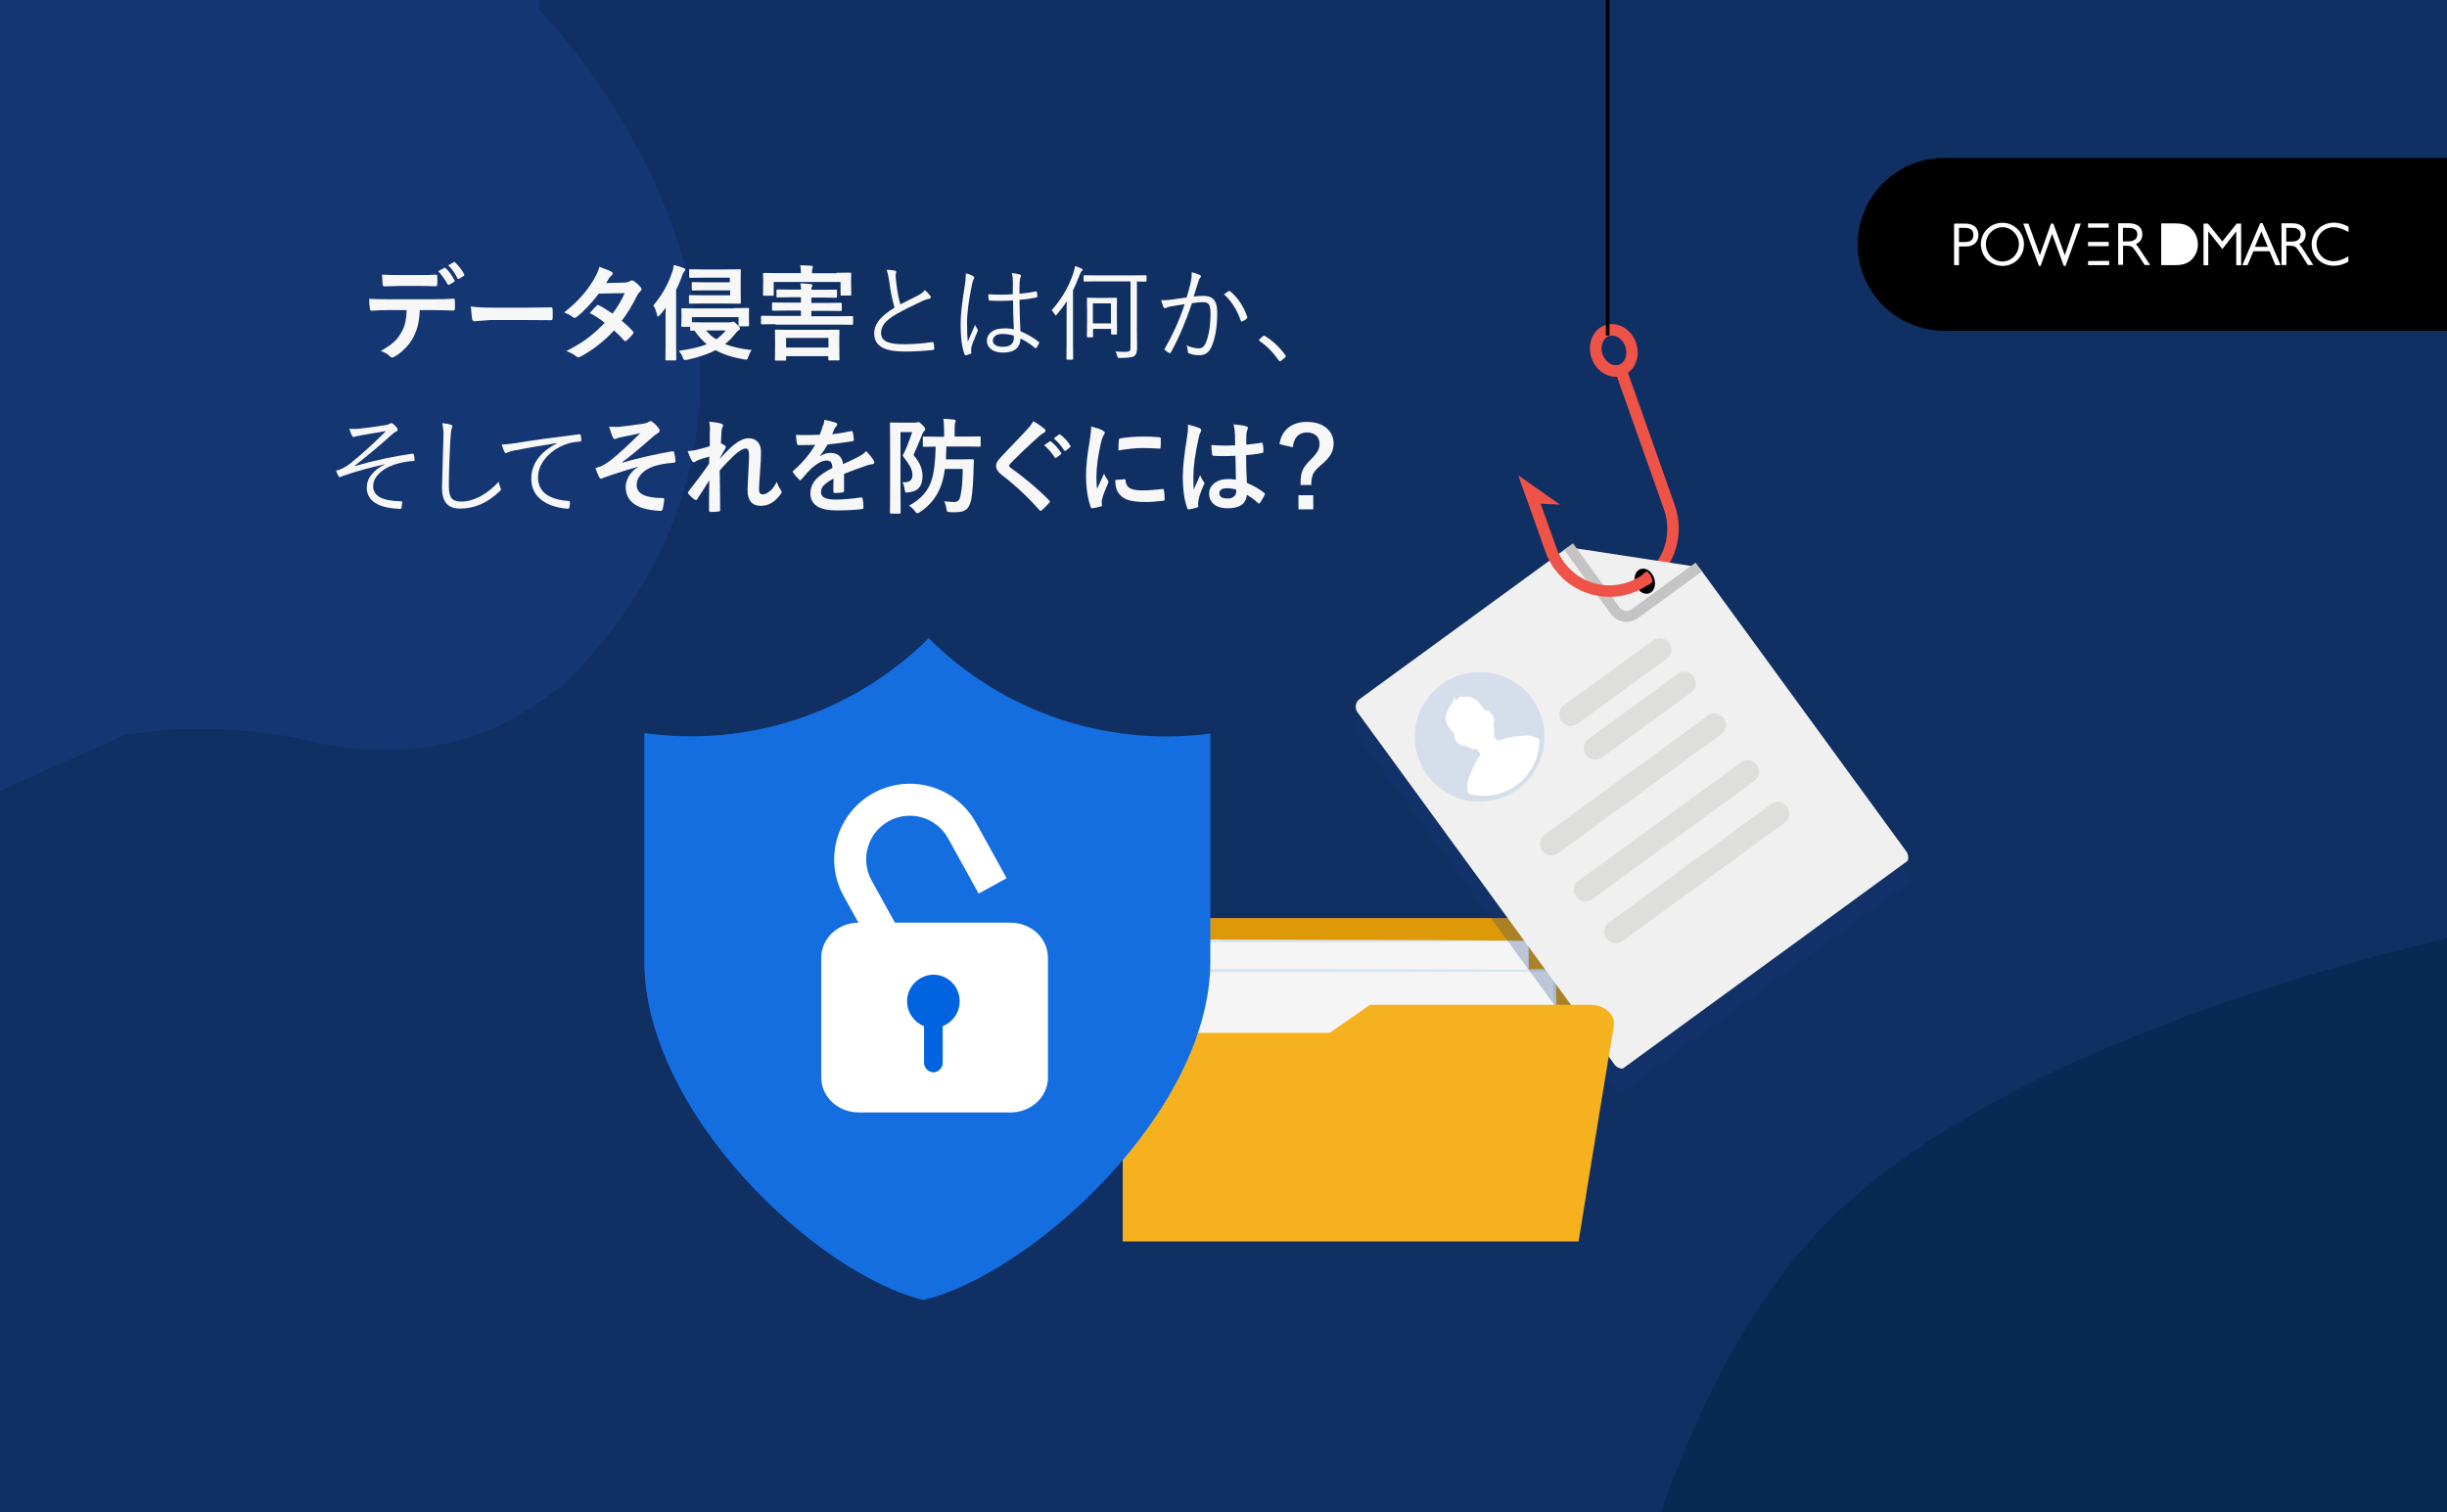 <?xml version="1.0" encoding="UTF-8" standalone="no"?>
<!-- Generator: Adobe Illustrator 26.5.3, SVG Export Plug-In . SVG Version: 6.00 Build 0)  -->

<svg
   version="1.1"
   id="レイヤー_1"
   x="0px"
   y="0px"
   viewBox="0 0 1600 989"
   style="enable-background:new 0 0 1600 989;"
   xml:space="preserve"
   xmlns:xlink="http://www.w3.org/1999/xlink"
   xmlns="http://www.w3.org/2000/svg"
   xmlns:svg="http://www.w3.org/2000/svg"><defs
   id="defs505" />
<style
   type="text/css"
   id="style258">
	.st0{fill:#102F63;}
	.st1{opacity:0.59;}
	.st2{fill:#002548;}
	.st3{opacity:0.82;fill:#153877;}
	.st4{fill:#FFFFFF;}
	.st5{fill:#FF735D;}
	.st6{fill:#DE9909;}
	.st7{fill:#F5F5F5;}
	.st8{fill:#D7E5F0;}
	.st9{fill:#EF5347;}
	.st10{opacity:0.45;fill:#EF5347;}
	.st11{opacity:0.25;}
	.st12{fill:#153877;}
	.st13{fill:#F0F0F0;}
	.st14{fill:none;stroke:#C4C4C4;stroke-width:7.125;stroke-miterlimit:10;}
	.st15{fill:#DEDEDD;}
	.st16{fill:#D5DEEA;}
	.st17{stroke:#000000;stroke-width:2.448;stroke-miterlimit:10;}
	.st18{fill:#F6B11F;}
	.st19{fill:#0063E0;}
	.st20{fill:#146EE0;}
	.st21{fill:#F7F7F7;}
</style>
<g
   id="g262">
	<rect
   class="st0"
   width="1600"
   height="989"
   id="rect260" />
</g>
<g
   class="st1"
   id="g266">
	<path
   class="st2"
   d="M1600,613.6V989h-513.9c19.9-57,49-120.2,90.7-170.1C1270.7,706.6,1477.9,642.8,1600,613.6z"
   id="path264" />
</g>
<path
   class="st3"
   d="M402.9,408.4c-6.7,9.1-13.5,17.4-20.6,24.8c0,0-8.9,12.6-29.3,25.6c-51.1,36.3-108,37.5-160.7,23.4  c-45.5-7.8-82.2-6.5-111-1.3L0,517.1V0h352.5v6.4C352.5,6.4,551.1,205.6,402.9,408.4z"
   id="path268" />
<g
   id="g300">
	<path
   d="M1600,216.3h-328.8c-31.2,0-56.5-25.3-56.5-56.5v0c0-31.2,25.3-56.5,56.5-56.5H1600V216.3z"
   id="path270" />
	<g
   id="g298">
		<g
   id="g296">
			<path
   class="st4"
   d="M1453.1,157.9l-9.4-11.7h-2.9v27.3h3.1v-22.2l9.2,11.6l9.1-11.6v22.2h3.2v-27.3h-2.9L1453.1,157.9z"
   id="path272" />
			<path
   class="st4"
   d="M1479.4,145.9h-1.5l-11.7,27.5h3.4l3.8-9.1h10.6l3.8,9.1h3.4L1479.4,145.9z M1474.4,161.4l4.2-10l4.2,10     H1474.4z"
   id="path274" />
			<path
   class="st4"
   d="M1504.9,161.5c-0.5-0.7-1-1.3-1.6-1.8c2.8-1.2,4.3-3.4,4.3-6.6c0-4.5-3.3-7.1-9-7.1h-6.8v27.3h3.2v-12.6h1.6     c2.3,0,3.8,0.2,4.7,1.1c0.5,0.5,1.4,1.7,3.5,4.8l4.2,6.7h3.6L1504.9,161.5z M1501.8,157.4c-1.3,0.6-3.2,0.6-5.8,0.6h-1.1V149h3.8     c3.6,0,5.6,1.5,5.6,4.3C1504.3,155.3,1503.4,156.6,1501.8,157.4z"
   id="path276" />
			<path
   class="st4"
   d="M1519.6,150.5c1.8-1.2,3.9-1.9,6.3-1.9c2.6,0,5.5,0.9,8.9,2.7l0.8,0.4v-3.4l-0.3-0.2     c-3.3-1.7-6.3-2.5-9.2-2.5c-4,0-7.6,1.4-10.4,4.2c-2.6,2.6-4.2,6.2-4.2,9.9c0,4.8,2.3,9.2,6.2,11.7c2.4,1.6,5.2,2.4,8.3,2.4     c3,0,6.1-0.8,9.2-2.5l0.3-0.2v-3.4l-0.8,0.4c-3.4,1.9-6.3,2.7-8.9,2.7c-3.1,0-5.9-1.2-7.9-3.3c-2-2.1-3.2-5-3.2-7.9     C1514.7,156,1516.5,152.6,1519.6,150.5z"
   id="path278" />
			<path
   class="st4"
   d="M1431.7,148.6c-2.3-1.8-5-2.5-9.1-2.5h-9.5v27.3h9.5c3.9,0,6.8-0.8,9.1-2.5c3.4-2.5,5.4-6.7,5.4-11.1     S1435.1,151.1,1431.7,148.6z"
   id="path280" />
			<path
   class="st4"
   d="M1378.8,158.2h-13.5v2.8h13.5V158.2z"
   id="path282" />
			<path
   class="st4"
   d="M1284.5,146.2h-6.8v27.2h3.2v-12.2h4.6c4.9,0,8.1-2.9,8.1-7.5C1293.6,150.3,1292,146.2,1284.5,146.2z      M1284.3,158.3h-3.4V149h3.8c3.7,0,5.6,1.5,5.6,4.6C1290.3,156.9,1288.5,158.3,1284.3,158.3z"
   id="path284" />
			<path
   class="st4"
   d="M1319.3,149.9c-2.7-2.7-6.2-4.2-10-4.2c-3.7,0-7.3,1.4-10,4.1c-2.6,2.6-4.1,6.2-4.1,9.9     c0,3.8,1.5,7.4,4.1,10.1c2.6,2.6,6.2,4.1,10,4.1c4.8,0,9-2.2,11.7-6.2c1.6-2.3,2.4-5,2.4-7.9     C1323.4,156,1321.9,152.6,1319.3,149.9z M1316.9,167.7c-2,2.1-4.7,3.3-7.6,3.3c-2.8,0-5.6-1.2-7.6-3.3c-2-2.1-3.2-5-3.2-7.9     c0-3,1.1-5.8,3.2-7.9c2.1-2.1,4.8-3.3,7.6-3.3c2.9,0,5.6,1.2,7.6,3.3c2,2.1,3.2,4.8,3.2,7.9     C1320,162.8,1318.9,165.6,1316.9,167.7z"
   id="path286" />
			<path
   class="st4"
   d="M1350.1,166.9l-7.5-20.7h-1.5l-7.3,20.7l-7.5-20.7h-3.4l10.3,27.7h1.1l7.5-21l7.6,21h1.2l10-27.7h-3.4     L1350.1,166.9z"
   id="path288" />
			<path
   class="st4"
   d="M1398.1,161.5c-0.5-0.7-1-1.3-1.6-1.8c2.8-1.2,4.3-3.4,4.3-6.6c0-4.5-3.3-7.1-9-7.1h-6.8v27.2h3.2v-12.5h1.6     c2.3,0,3.8,0.2,4.7,1.1c0.5,0.5,1.4,1.7,3.5,4.8l4.3,6.7h3.6L1398.1,161.5z M1394.9,157.3c-1.3,0.6-3.2,0.6-5.8,0.6h-1V149h3.8     c3.6,0,5.6,1.5,5.6,4.2C1397.5,155.2,1396.6,156.6,1394.9,157.3z"
   id="path290" />
			<path
   class="st4"
   d="M1378.8,146.1h-13.5v2.8h13.5V146.1z"
   id="path292" />
			<path
   class="st4"
   d="M1365.3,173.4h13.8v-2.8l-13.8,0.1V173.4z"
   id="path294" />
		</g>
	</g>
</g>
<g
   id="g448">
	<g
   id="g304">
		<path
   class="st5"
   d="M734.2,617.3v194.4h298V617.3c0-9.3-9.5-16.8-21.1-16.8H755.3C743.6,600.5,734.2,608,734.2,617.3z"
   id="path302" />
	</g>
	<g
   id="g308">
		<path
   class="st6"
   d="M734.2,617.3v194.4h298V617.3c0-9.3-9.5-16.8-21.1-16.8H755.3C743.6,600.5,734.2,608,734.2,617.3z"
   id="path306" />
	</g>
	<g
   id="g320">
		<g
   id="g312">
			<polygon
   class="st7"
   points="1018.2,706.1 1016.2,634.7 755.4,634.7 755.4,675.5    "
   id="polygon310" />
		</g>
		<g
   id="g318">
			<g
   id="g316">
				<path
   class="st8"
   d="M755.4,675.5c0.1,0,0.2-1,0.2-2.8c0.1-2,0.1-4.7,0.2-8c0.1-7.2,0.2-17.3,0.4-29.9l-0.8,0.6      c36.5,0.1,90.1,0.2,149.7,0.3c41.1-0.1,79.2-0.1,111.1-0.2l-1-0.8c0.8,21.4,1.4,39.2,1.9,51.8c0.3,6.1,0.5,10.9,0.7,14.4      c0.1,1.5,0.2,2.8,0.3,3.8c0.1,0.9,0.1,1.3,0.2,1.3c0.1,0,0.1-0.4,0.1-1.3c0-1,0-2.2,0-3.8c0-3.5-0.1-8.4-0.1-14.5      c-0.2-12.6-0.6-30.4-1-51.8l0-0.8l-1,0c-31.8,0-70-0.1-111.1-0.2c-59.7,0.1-113.2,0.2-149.7,0.3l-0.8,0l0,0.6      c0.2,12.6,0.3,22.8,0.4,29.9c0.1,3.4,0.2,6,0.2,8C755.3,674.5,755.4,675.5,755.4,675.5z"
   id="path314" />
			</g>
		</g>
	</g>
	<g
   id="g332">
		<g
   id="g324">
			<rect
   x="771.4"
   y="615.4"
   class="st7"
   width="227.9"
   height="19.3"
   id="rect322" />
		</g>
		<g
   id="g330">
			<g
   id="g328">
				<path
   class="st8"
   d="M999.3,615.4c0,0-0.3,0-1.1-0.1c-0.9,0-2,0-3.3-0.1c-3.1,0-7.4-0.1-12.9-0.1c-11.5-0.1-27.9-0.2-48.2-0.3      c-41.2-0.1-98.3-0.2-162.4-0.4l-1.2,0v1c0,6.1,0,12.7,0,19.3c2.4,2,0.7,0.5,1.3,1h0.1h0.1h0.3h0.6l1.2,0h2.4l4.7,0      c3.1,0,6.2,0,9.3,0c6.2,0,12.3,0,18.4,0c12.1,0,24,0,35.5,0c23,0,44.6-0.1,64.3-0.1c39.2-0.2,70.8-0.3,90.9-0.4l0.5,0l0-0.4      c-0.1-6.2-0.2-11-0.3-14.5c-0.1-1.5-0.1-2.7-0.1-3.6C999.3,615.8,999.3,615.4,999.3,615.4c0,0-0.1,0.5-0.1,1.3      c0,1-0.1,2.2-0.1,3.7c-0.1,3.4-0.2,8.1-0.3,14.2l0.5-0.4c-20.1-0.1-51.7-0.2-90.9-0.4c-19.7,0-41.3-0.1-64.3-0.1      c-11.5,0-23.4,0-35.5,0c-6.1,0-12.2,0-18.4,0c-3.1,0-6.2,0-9.3,0l-4.7,0h-2.4h-1.2H772h-0.3h-0.1h-0.1c0.5,0.4-1.3-1,1.2,1      c0-6.6,0-13.1,0-19.3l-1.2,1c63.8-0.2,120.5-0.3,161.5-0.4c20.4-0.1,36.9-0.2,48.5-0.3c5.6-0.1,10-0.1,13.2-0.1      c1.4,0,2.5,0,3.5-0.1C998.8,615.5,999.2,615.5,999.3,615.4z"
   id="path326" />
			</g>
		</g>
	</g>
	<g
   id="g344">
		<g
   id="g342">
			<g
   id="g340">
				<path
   class="st9"
   d="M1049.4,212.7c-8,2.8-11.9,12.5-8.7,21.6c2.7,7.7,9.7,12.5,16.6,12.1l30.7,86.7      c5.4,15.2,0.5,31.6-11.1,41.5c1.3,0.9,2.5,2.4,3.2,4.3c0.3,0.8,0.4,1.6,0.5,2.4c14.7-11.8,21.1-32,14.5-50.8l-30.7-86.7      c5.6-4,8-12.1,5.3-19.8C1066.5,215,1057.4,209.9,1049.4,212.7z M1058.6,238.5c-4.1,1.4-8.9-1.6-10.7-6.7c-1.8-5.2,0-10.5,4.1-12      c4.1-1.4,8.9,1.6,10.7,6.7C1064.5,231.7,1062.7,237.1,1058.6,238.5z"
   id="path334" />
				<path
   class="st10"
   d="M1070.9,229.9c0,0,0,0.1,0,0.1c-1.6,7.6-7.1,11.9-7.1,11.9l-1.7,1.4l25.9,73.1l1.9-0.7l-25.5-71.9      c0.3-0.2,0.7-0.5,1-0.8l0,0C1069,240,1071,235.2,1070.9,229.9z"
   id="path336" />
				<path
   class="st10"
   d="M1055.4,218.5c-0.2-0.7-0.3-1.4-0.4-2.2c0-0.6,0-1.3,0.1-1.9c0.1-0.8,0.4-1.6,0.6-2.4      c-1.4-0.2-2.9-0.1-4.3,0.1c0,0.2-0.1,0.3-0.1,0.5c-0.1,0.6,0,1.3,0.1,2c0.1,0.8,0.2,1.7,0.4,2.5c0.2,0.9,0.5,1.7,0.9,2.5      c1-0.2,2.1-0.2,3.2,0.1C1055.7,219.3,1055.5,218.9,1055.4,218.5z"
   id="path338" />
			</g>
		</g>
	</g>
	<g
   id="g350">
		<line
   x1="1051.3"
   y1="-89.6"
   x2="1051.3"
   y2="219.5"
   id="line346" />
		<rect
   x="1050"
   y="-89.6"
   width="2.4"
   height="309"
   id="rect348" />
	</g>
	<g
   class="st11"
   id="g362">
		<g
   id="g360">
			<g
   id="g358">
				<g
   id="g356">
					<path
   class="st12"
   d="M887.7,480.9l168,230.3c1.2,1.7,3.3,2.7,5.4,2.6l186.3-135.9c0.7-2,0.4-4.2-0.8-5.9l-134.2-184       c-1-1.3-2.5-2.3-4.1-2.5l-80.4-12.3c-1.6-0.3-3.3,0.2-4.7,1.1L889,472.1C886.2,474.1,885.6,478.1,887.7,480.9L887.7,480.9z"
   id="path352" />
					<path
   class="st12"
   d="M1110.8,385.8l-42,30.6c-4,2.9-9.7,2.1-12.6-2l-30.6-42"
   id="path354" />
				</g>
			</g>
		</g>
	</g>
	<g
   id="g408">
		<g
   id="g374">
			<g
   id="g372">
				<g
   id="g370">
					<g
   id="g368">
						<path
   class="st13"
   d="M887.7,465.9l168,230.3c1.2,1.7,3.3,2.7,5.4,2.6l186.3-135.9c0.7-2,0.4-4.2-0.8-5.9l-134.2-184        c-1-1.3-2.5-2.3-4.1-2.5l-80.4-12.3c-1.6-0.3-3.3,0.2-4.7,1.1l-134.1,97.8C886.2,459.1,885.6,463.1,887.7,465.9L887.7,465.9z"
   id="path364" />
						<path
   class="st14"
   d="M1110.8,370.8l-42,30.6c-4,2.9-9.7,2.1-12.6-2l-30.6-42"
   id="path366" />
					</g>
				</g>
			</g>
		</g>
		<g
   id="g384">
			<g
   id="g378">
				<path
   class="st15"
   d="M1158,525.9L1052,603.3c-3.4,2.4-4.1,7.1-1.6,10.5l0,0c2.4,3.4,7.1,4.1,10.5,1.6l106.1-77.4      c3.4-2.4,4.1-7.1,1.6-10.5v0C1166.1,524.2,1161.4,523.4,1158,525.9z"
   id="path376" />
			</g>
			<g
   id="g382">
				<path
   class="st15"
   d="M1138.2,498.7L1032.1,576c-3.4,2.4-4.1,7.1-1.6,10.5v0c2.4,3.4,7.1,4.1,10.5,1.6l106.1-77.4      c3.4-2.4,4.1-7.1,1.6-10.5l0,0C1146.2,496.9,1141.5,496.2,1138.2,498.7z"
   id="path380" />
			</g>
		</g>
		<g
   id="g398">
			<g
   id="g388">
				<path
   class="st15"
   d="M1116.7,468L1010,545.8c-3.4,2.4-4.1,7.1-1.6,10.5l0,0c2.4,3.4,7.1,4.1,10.5,1.6l106.6-77.8      c3.4-2.4,4.1-7.1,1.6-10.5l0,0C1124.7,466.3,1120,465.5,1116.7,468z"
   id="path386" />
			</g>
			<g
   id="g392">
				<path
   class="st15"
   d="M1096.8,440.8l-58.1,42.4c-3.4,2.4-4.1,7.1-1.6,10.5h0c2.4,3.4,7.1,4.1,10.5,1.6l58.1-42.4      c3.4-2.4,4.1-7.1,1.6-10.5l0,0C1104.9,439,1100.2,438.3,1096.8,440.8z"
   id="path390" />
			</g>
			<g
   id="g396">
				<path
   class="st15"
   d="M1080.8,418.8l-58.1,42.4c-3.4,2.4-4.1,7.1-1.6,10.5v0c2.4,3.4,7.1,4.1,10.5,1.6l58.1-42.4      c3.4-2.4,4.1-7.1,1.6-10.5v0C1088.8,417.1,1084.1,416.3,1080.8,418.8z"
   id="path394" />
			</g>
		</g>
		<g
   id="g406">
			<g
   id="g402">
				
					<ellipse
   transform="matrix(0.913 -0.407 0.407 0.913 -112.334 435.838)"
   class="st16"
   cx="967.9"
   cy="481.9"
   rx="42.4"
   ry="42.4"
   id="ellipse400" />
			</g>
			<path
   class="st4"
   d="M996.5,481c-11.3,0.8-17.3,3.5-17.3,3.5l-2.5-3.2c0.5-2.4,0.4-5.1-0.4-7.7c1.1-0.9,0.9-3.3-0.3-5.6     c-1.4-2.5-3.5-3.9-4.8-3.1c0,0,0,0,0,0l-4.6-6l0,0c-0.5-0.6-1.1-1-1.8-1.4c-1-0.7-2.1-1.2-3.2-1.6c-0.9-0.3-1.8-0.5-2.7-0.4     c-1,0.1-2.2,0.5-3.1,0.1c0.1-0.4,0.2-0.8,0.2-1.2c-0.6,1.1-2.9,2.7-4.1,3.5c-0.1-0.7-0.4-1.4-0.6-2.1c-0.3,1.9-1.8,3.8-2.8,5.4     c-1,1.6-2,3.3-2.5,5.1c-0.4,1.3-0.8,2.7-0.7,4.1c0,0.4,0.1,1,0.3,1.5c0.1,0.9,0.4,1.7,0.9,2.5l0,0l4.7,6.1     c-0.8,1.1,0,3.4,1.9,5.3c1.8,1.7,3.9,2.5,5.1,1.9c2.3,1.5,4.9,2.3,7.4,2.4l2.5,3.2c0,0-4.1,5.1-7.8,15.9     c-1.3,3.8-1.1,7.1-0.2,9.8c9.8,2.8,20.7,1.5,29.8-4.4c0.8-0.6,1.6-1.2,2.4-1.8c0.8-0.6,1.6-1.2,2.3-1.8     c8-7.3,12.1-17.4,11.9-27.6C1003.6,481.8,1000.4,480.7,996.5,481z"
   id="path404" />
		</g>
	</g>
	<g
   id="g422">
		<ellipse
   transform="matrix(0.943 -0.334 0.334 0.943 -65.147 380.896)"
   class="st17"
   cx="1075"
   cy="379.9"
   rx="5.2"
   ry="7.2"
   id="ellipse410" />
		<path
   class="st9"
   d="M1076.7,373.8c-2.2,1.9-4.6,3.5-7.2,4.8c-1.6,0.8-3.2,1.5-4.9,2.1c-19.1,6.8-40.2-3.3-47-22.4l-10.3-28.9    l12.7,0.6l-27.3-19.2l4.6,13l0.2,0.5l1.7,4.7l11.3,31.8c8.2,23,33.5,35.1,56.6,27c1.9-0.7,3.8-1.5,5.6-2.4    c2.7-1.4,5.3-3.1,7.6-4.9c-0.1-0.8-0.2-1.6-0.5-2.4C1079.2,376.3,1078.1,374.7,1076.7,373.8z"
   id="path412" />
		<g
   id="g420">
			<path
   class="st9"
   d="M1079.9,378.1c-0.7-1.9-1.8-3.4-3.2-4.3c-1,0.8-2,1.6-3,2.3c1.4,1.7,2.8,3.9,3.7,6.6c1-0.7,2-1.4,3-2.2     C1080.3,379.8,1080.2,379,1079.9,378.1z"
   id="path414" />
			<path
   class="st9"
   d="M1079.9,378.1c-0.7-1.9-1.8-3.4-3.2-4.3c-1,0.8-2,1.6-3,2.3c1.4,1.7,2.8,3.9,3.7,6.6c1-0.7,2-1.4,3-2.2     C1080.3,379.8,1080.2,379,1079.9,378.1z"
   id="path416" />
			<path
   class="st10"
   d="M1016.5,361.8c2.2,5.1,6.2,12.5,16.1,15.3c0,0,0,0,0,0c-6.6-4.3-12-10.7-14.8-18.7l-10.3-28.9l-3.2-2     C1004.3,327.5,1012.9,353.4,1016.5,361.8z"
   id="path418" />
		</g>
	</g>
	<g
   id="g426">
		<path
   class="st18"
   d="M734.2,675.5v136.2h298l6.4-39.6l1.5-9.2l9-55l1.3-7.8l4.8-29.1c1.2-7.4-6-13.9-15.4-13.9h-144l-26.3,18.3    H734.2z"
   id="path424" />
	</g>
	<g
   id="g446">
		<g
   id="g444">
			<path
   class="st19"
   d="M607.3,417.4c-39.9,39.6-94.9,64.2-155.6,64.2c-10.3,0-20.4-0.8-30.3-2.1v149.2     c0,98.6,112.5,204.6,182.7,221.4"
   id="path428" />
			<g
   id="g442">
				<path
   class="st20"
   d="M762.9,481.6c-60.7,0-115.7-24.5-155.6-64.2c-39.9,39.6-94.9,64.2-155.6,64.2c-10.3,0-20.4-0.8-30.3-2.1      v149.2c0,98.6,112.5,204.6,182.6,221.4c70.1-16.8,187.4-122.8,187.4-221.4v-149C782.2,480.9,772.6,481.6,762.9,481.6"
   id="path430" />
				<g
   id="g440">
					<path
   class="st4"
   d="M589.9,612l-20-36.2c-7.6-13.8-2.6-31.2,11.2-38.8c13.8-7.6,31.2-2.6,38.8,11.2l20,36.2l18.3-10.1       l-20-36.2c-13.2-23.9-43.3-32.6-67.2-19.4c-23.9,13.2-32.6,43.3-19.4,67.2l20,36.2L589.9,612z"
   id="path432" />
					<g
   id="g438">
						<path
   class="st4"
   d="M685.2,704.7c0,12.6-11,22.8-24.5,22.8h-99.2c-13.6,0-24.5-10.2-24.5-22.8v-78.5        c0-12.6,11-22.8,24.5-22.8h99.2c13.5,0,24.5,10.2,24.5,22.8V704.7z"
   id="path434" />
						<path
   class="st19"
   d="M610.5,637.4L610.5,637.4c-0.1,0-0.2,0-0.2,0c-0.1,0-0.2,0-0.2,0v0c-9.4,0.3-17,8-17,17.4        c0,7.4,4.6,13.7,11.1,16.3v23.8c0,3.4,2.6,6.1,5.9,6.4v0c0.1,0,0.2,0,0.2,0c0.1,0,0.2,0,0.2,0v0c3.3-0.3,5.9-3,5.9-6.4v-23.8        c6.5-2.6,11.1-8.9,11.1-16.3C627.5,645.3,620,637.6,610.5,637.4z"
   id="path436" />
					</g>
				</g>
			</g>
		</g>
	</g>
</g>
<g
   id="g456">
	<defs
   id="defs451">
		<rect
   id="SVGID_1_"
   x="267.4"
   y="81.6"
   width="601.2"
   height="601.2" />
	</defs>
	<clipPath
   id="SVGID_00000101084858268084835200000012064895028832462767_">
		<use
   xlink:href="#SVGID_1_"
   style="overflow:visible;"
   id="use453" />
	</clipPath>
</g>
<g
   id="g500">
	<path
   class="st21"
   d="M274.5,202.8c-0.2,4.1-0.7,7.5-1.3,10.1c-0.6,2.4-1.5,4.8-2.7,7.2c-1.4,2.8-3.3,5.4-5.8,7.9   c-2,2.1-4.1,3.7-6.2,4.9c-0.9,0.6-1.5,0.9-2.1,0.9c-0.5,0-1-0.3-1.4-0.7c-1.4-1.5-3.5-2.7-6.1-3.6c3.7-2,6.5-3.9,8.6-5.8   c2-1.8,3.6-3.9,4.9-6.3c1.3-2.3,2.2-4.6,2.7-7c0.4-1.9,0.7-4.5,0.8-7.6h-12.9c-2.2,0-5.6,0.1-10.2,0.4c-0.5,0.1-0.8-0.4-0.9-1.3   c-0.4-2-0.5-4.2-0.5-6.5c2.5,0.2,6.4,0.3,11.6,0.3h30.5c4.8,0,9.3-0.1,13.2-0.4c0.5,0,0.7,0.5,0.7,1.4c0,0.5,0.1,1.3,0.1,2.6   c0,1.3,0,2.1-0.1,2.6c0,0.8-0.3,1.2-1,1.2c-4.7-0.2-9-0.3-12.9-0.3H274.5z M249.8,179.6c4,0.2,7.7,0.3,11.3,0.3h12.5   c4.7,0,8.5-0.1,11.5-0.3c0.6,0,0.8,0.4,0.8,1.3c0.1,0.8,0.1,1.6,0.1,2.5c0,0.8,0,1.6-0.1,2.5c0,0.9-0.3,1.3-0.9,1.3   c-3.6-0.1-7.4-0.2-11.4-0.2h-12.5c-1.4,0-4.6,0.1-9.7,0.3c-0.7,0-1.1-0.4-1.2-1.2c-0.1-0.6-0.1-1.7-0.2-3.2   C249.9,181.4,249.9,180.3,249.8,179.6z M286.5,177.4l3.9-2.2c0.1-0.1,0.3-0.1,0.4-0.1c0.2,0,0.4,0.1,0.6,0.3c2.1,1.9,4,4.5,5.8,7.9   c0.1,0.2,0.1,0.3,0.1,0.4c0,0.2-0.2,0.5-0.5,0.7l-3.1,1.8c-0.2,0.1-0.3,0.1-0.5,0.1c-0.2,0-0.5-0.2-0.6-0.5   C290.7,182.4,288.7,179.6,286.5,177.4z M293.1,173.5l3.7-2.1c0.2-0.1,0.3-0.1,0.4-0.1c0.1,0,0.3,0.1,0.5,0.4   c2.4,2.3,4.3,4.8,5.8,7.6c0.1,0.2,0.1,0.3,0.1,0.5c0,0.3-0.2,0.5-0.5,0.7l-2.9,1.8c-0.2,0.1-0.4,0.2-0.5,0.2   c-0.3,0-0.5-0.2-0.6-0.5C297.5,178.7,295.5,175.9,293.1,173.5z"
   id="path458" />
	<path
   class="st21"
   d="M307.9,200.4c3.5,0.6,8.4,0.8,14.7,0.8h21.9c2.1,0,4.9,0,8.3-0.1c4.3-0.1,6.8-0.1,7.3-0.1c0.1,0,0.2,0,0.3,0   c0.6,0,0.9,0.3,0.9,1c0.1,1,0.1,2.1,0.1,3.2c0,1.1,0,2.1-0.1,3.2c0,0.7-0.3,1-1,1h-0.3c-6.8-0.1-11.9-0.1-15.2-0.1h-24.5l-10,0.8   c-0.9,0-1.4-0.5-1.6-1.4C308.5,206.9,308.1,204.2,307.9,200.4z"
   id="path460" />
	<path
   class="st21"
   d="M406.5,209.8c3,2.4,5.4,4.7,7.3,6.8c0.3,0.3,0.4,0.6,0.4,1c0,0.3-0.1,0.6-0.4,0.9c-1.4,1.7-2.8,3.1-4.2,4.3   c-0.3,0.2-0.6,0.3-0.8,0.3c-0.2,0-0.5-0.1-0.7-0.4c-1.9-2.2-4.1-4.4-6.6-6.6c-6.5,7-13.7,12.7-21.7,17c-0.7,0.4-1.3,0.6-1.7,0.6   s-0.8-0.2-1.3-0.6c-1.8-1.5-4-2.6-6.5-3.5c5.7-2.9,10.5-5.8,14.4-8.8c3.5-2.7,7.1-5.9,10.7-9.7c-2.9-2.3-6.1-4.5-9.8-6.4   c2.7-3,4.2-4.6,4.5-4.8c0.3-0.3,0.6-0.5,0.9-0.5c0.1,0,0.3,0.1,0.7,0.3c1.9,0.9,4.9,2.7,8.8,5.4c3-3.9,5.7-8.4,8-13.4l-16.9,0.3   c-5.4,6.9-10.3,12-14.5,15.3c-0.6,0.4-1,0.6-1.4,0.6c-0.4,0-0.8-0.2-1.1-0.5c-1.6-1.2-3.5-2.2-5.7-3.1c4.8-3.8,8.8-7.6,12.1-11.4   c2.5-2.9,4.9-6.2,7.2-10c1.9-3.3,3.2-6.1,3.7-8.4c4.1,1.4,6.8,2.5,8,3.3c0.5,0.2,0.7,0.6,0.7,1.1c0,0.5-0.3,1-0.8,1.4   c-0.5,0.3-1,0.8-1.4,1.4c-0.5,0.9-1.2,2.1-2.1,3.4l12-0.3c1.5,0,2.7-0.4,3.7-1c0.5-0.3,0.9-0.5,1.2-0.5c0.3,0,0.7,0.2,1.2,0.5   c1.4,0.9,3,2.2,4.6,4.2c0.4,0.4,0.5,0.8,0.5,1.2c0,0.4-0.3,0.9-0.8,1.3c-0.9,0.8-1.5,1.6-2,2.6C413.2,200,409.9,205.5,406.5,209.8z   "
   id="path462" />
	<path
   class="st21"
   d="M427.2,199.7c5.4-6.2,9.5-13.4,12.3-21.7c0.6-1.6,0.9-3.2,1-4.7c2.7,0.6,4.8,1.3,6.5,2c0.7,0.3,1.1,0.6,1.1,1   c0,0.4-0.2,0.8-0.7,1.2c-0.4,0.4-0.9,1.3-1.4,2.8c-1.2,3.5-2.5,6.6-3.9,9.3v35l0.1,10.3c0,0.4-0.1,0.6-0.2,0.7   c-0.1,0.1-0.3,0.1-0.6,0.1h-5.6c-0.4,0-0.6,0-0.6-0.1c-0.1-0.1-0.1-0.3-0.1-0.6l0.1-10.3v-14.7c0-3.8,0-6.8,0.1-8.8   c-1.6,2.2-2.9,3.8-3.8,4.8c-0.6,0.6-1,1-1.2,1c-0.3,0-0.6-0.4-0.7-1.2C429,203.2,428.2,201.3,427.2,199.7z M479.6,201.5l9.5-0.1   c0.5,0,0.7,0.2,0.7,0.7l-0.1,2.7v2.1l0.1,5.7c0,0.5-0.2,0.8-0.7,0.8h-5.5c-0.3,0-0.5,0-0.6-0.1c0-0.1-0.1-0.3-0.1-0.6v-5.3h-30.5   v3.3c1,0.1,3.7,0.1,8.3,0.1h16.3c0.6,0,1.2-0.1,1.6-0.3c0.3-0.1,0.5-0.2,0.8-0.2c0.5,0,1.3,0.6,2.5,1.8c1.3,1.4,2,2.3,2,2.7   c0,0.4-0.3,0.8-0.8,1.1c-0.5,0.3-1.1,0.9-1.9,1.8c-2.3,3-4.7,5.4-7.1,7.3c4.7,1.9,10.5,3.2,17.4,3.9c-0.9,1.2-1.6,2.7-2.2,4.4   c-0.3,0.8-0.5,1.4-0.6,1.6c-0.2,0.2-0.5,0.3-0.9,0.3c-0.2,0-0.7-0.1-1.4-0.2c-7.3-1.2-13.5-3.2-18.5-6c-4.7,2.5-10.9,4.6-18.6,6.3   c-0.7,0.1-1.2,0.2-1.4,0.2c-0.6,0-1.1-0.6-1.5-1.9c-0.6-1.5-1.4-2.8-2.5-4.2c7.6-1,13.7-2.5,18.2-4.3c-2.9-2.4-5.6-5.4-8-8.9   c-0.8,0-1.5,0.1-2.1,0.1c-0.4,0-0.6,0-0.6-0.1c-0.1-0.1-0.1-0.3-0.1-0.6v-1.9h-5c-0.4,0-0.6,0-0.7-0.1c-0.1-0.1-0.1-0.3-0.1-0.6   l0.1-5.8v-1.7l-0.1-3.2c0-0.4,0-0.6,0.1-0.6c0.1-0.1,0.3-0.1,0.7-0.1l9.5,0.1H479.6z M477.4,181.6h-17.5l-8.6,0.1   c-0.4,0-0.6,0-0.6-0.1c-0.1-0.1-0.1-0.3-0.1-0.6v-4.2c0-0.4,0-0.6,0.1-0.6c0.1-0.1,0.3-0.1,0.6-0.1l8.6,0.1h13.8l9.9-0.1   c0.4,0,0.6,0,0.7,0.1c0.1,0.1,0.1,0.3,0.1,0.6l-0.1,6.3v8.2l0.1,6.5c0,0.4-0.1,0.6-0.2,0.7c-0.1,0.1-0.3,0.1-0.6,0.1l-9.9-0.1   h-14.9l-7.6,0.1c-0.4,0-0.6-0.1-0.6-0.2c-0.1-0.1-0.1-0.3-0.1-0.6v-4.1c0-0.4,0-0.6,0.1-0.6c0.1-0.1,0.3-0.1,0.6-0.1l7.6,0.1h18.6   v-3.2H461l-7.9,0.1c-0.4,0-0.6-0.1-0.7-0.2c-0.1-0.1-0.1-0.3-0.1-0.7v-3.9c0-0.4,0-0.6,0.1-0.6c0.1-0.1,0.3-0.1,0.6-0.1l7.9,0.1   h16.3V181.6z M474.5,216.1h-12.8c1.8,2.3,4,4.2,6.6,5.8C470.5,220.4,472.6,218.5,474.5,216.1z"
   id="path464" />
	<path
   class="st21"
   d="M507,212l-8.6,0.1c-0.4,0-0.6,0-0.7-0.1c-0.1-0.1-0.1-0.3-0.1-0.6v-4.1c0-0.4,0-0.6,0.1-0.7   c0.1-0.1,0.3-0.1,0.6-0.1l8.6,0.1h16.8v-3.5H515l-9.4,0.1c-0.4,0-0.6-0.1-0.7-0.2c-0.1-0.1-0.1-0.3-0.1-0.7v-3.7   c0-0.4,0-0.6,0.1-0.7c0.1-0.1,0.3-0.1,0.6-0.1l9.4,0.1h8.8v-3.5h-6.2l-9,0.1c-0.4,0-0.6,0-0.7-0.1c-0.1-0.1-0.1-0.2-0.1-0.5v-3.9   c0-0.4,0.1-0.6,0.2-0.6c0.1-0.1,0.3-0.1,0.7-0.1l9,0.1h6.2c-0.1-1.6-0.2-3-0.5-4.1c2.4,0.1,4.7,0.2,6.9,0.5c0.7,0.1,1,0.3,1,0.8   c0,0.3-0.1,0.6-0.3,1c-0.3,0.4-0.4,1-0.4,1.9h7.2l8.9-0.1c0.4,0,0.6,0,0.6,0.1c0.1,0.1,0.1,0.3,0.1,0.6v3.9c0,0.4-0.2,0.7-0.7,0.7   l-8.9-0.1h-7.2v3.5h9.9l9.3-0.1c0.4,0,0.6,0.1,0.6,0.2c0.1,0.1,0.1,0.3,0.1,0.7v3.7c0,0.4,0,0.6-0.1,0.7c-0.1,0.1-0.3,0.1-0.6,0.1   l-9.3-0.1h-9.9v3.5h18l8.6-0.1c0.4,0,0.6,0.1,0.6,0.2c0.1,0.1,0.1,0.3,0.1,0.7v4.1c0,0.3,0,0.5-0.1,0.6c-0.1,0.1-0.3,0.1-0.6,0.1   l-8.6-0.1H507z M546.9,178.4l8.9-0.1c0.4,0,0.6,0.1,0.7,0.2c0.1,0.1,0.1,0.3,0.1,0.6l-0.1,3.3v2.8l0.1,7.3c0,0.4,0,0.6-0.1,0.7   c-0.1,0.1-0.3,0.1-0.6,0.1h-5.5c-0.4,0-0.6,0-0.7-0.1c-0.1-0.1-0.1-0.3-0.1-0.6v-8.2h-43.7v8.2c0,0.4,0,0.6-0.1,0.7   c-0.1,0.1-0.3,0.1-0.6,0.1h-5.5c-0.4,0-0.6,0-0.7-0.1c-0.1-0.1-0.1-0.3-0.1-0.6l0.1-7.3v-2.3l-0.1-3.8c0-0.4,0-0.6,0.1-0.7   c0.1-0.1,0.3-0.1,0.6-0.1l8.9,0.1h15.2c0-2-0.2-3.7-0.5-5.1c2.2,0,4.6,0.1,7.3,0.3c0.7,0.1,1,0.3,1,0.7c0,0.2,0,0.4-0.1,0.7   c-0.1,0.3-0.2,0.6-0.2,0.7c-0.2,0.4-0.3,1.3-0.3,2.8H546.9z M513.2,235.8h-5.7c-0.4,0-0.6,0-0.7-0.1c-0.1-0.1-0.1-0.3-0.1-0.6   l0.1-9.3v-4l-0.1-5.4c0-0.4,0-0.6,0.1-0.7c0.1-0.1,0.3-0.1,0.6-0.1l9.4,0.1h22l9.3-0.1c0.4,0,0.6,0.1,0.7,0.2   c0.1,0.1,0.1,0.3,0.1,0.7l-0.1,4.7v4.6l0.1,9.2c0,0.3-0.1,0.5-0.2,0.6c-0.1,0.1-0.3,0.1-0.6,0.1h-5.7c-0.5,0-0.8-0.2-0.8-0.7v-2.1   H514v2.4c0,0.4-0.1,0.6-0.2,0.6C513.8,235.8,513.6,235.8,513.2,235.8z M514,221v6.3h27.7V221H514z"
   id="path466" />
	<path
   class="st21"
   d="M579.7,176.4c2.3,0.1,4.2,0.3,5.5,0.6c0.6,0.1,0.8,0.4,0.8,0.9c0,0.2-0.1,0.5-0.2,1c-0.1,0.5-0.2,1-0.2,1.4   c0.1,1.4,0.2,2.8,0.4,4.3c0.7,5.7,1.5,10.5,2.7,14.4c6.4-3.1,10.4-5.2,12.1-6.1c1.8-1,3.1-2.1,4-3.2c1.5,1.4,2.7,2.7,3.5,3.8   c0.2,0.3,0.3,0.6,0.3,0.9c0,0.6-0.4,0.9-1.1,1c-1.3,0.2-3.3,0.9-6,2.2c-6.8,3.2-11.9,5.8-15.4,7.8c-3.7,2.2-6.4,4.3-7.9,6.3   c-1.4,1.8-2.1,3.9-2.1,6c0,3.1,1.6,5.1,4.7,6.2c2.4,0.8,6.1,1.3,11.3,1.2c5.7-0.1,11.5-0.5,17.5-1.4c0.1,0,0.2,0,0.2,0   c0.4,0,0.6,0.2,0.7,0.6c0.2,1,0.3,2.2,0.4,3.6c0,0.1,0,0.1,0,0.2c0,0.5-0.3,0.7-1,0.8c-5.8,0.6-11.8,1-18.1,1   c-6.9,0-12-0.9-15.2-2.8c-3.3-1.9-5-5-5-9.1c0-3.3,1.3-6.5,3.9-9.4c2.1-2.4,5.2-4.8,9.4-7.4c-1.6-5.5-2.8-11.5-3.6-18.1   C580.8,180.1,580.3,177.9,579.7,176.4z"
   id="path468" />
	<path
   class="st21"
   d="M631.5,178.8c2,0.4,3.6,1,4.8,1.8c0.5,0.3,0.7,0.7,0.7,1c0,0.2-0.1,0.5-0.3,0.8c-0.4,0.7-0.8,1.8-1.1,3.4   c-2.2,10.4-3.3,19-3.3,25.7c0,5.4,0.2,9.4,0.5,12c0.6-1.6,2.2-5.3,4.8-11.1c0.3,0.9,0.8,1.8,1.5,2.8c0.2,0.3,0.3,0.5,0.3,0.8   c0,0.2-0.1,0.4-0.2,0.7c-2.4,5.5-3.8,9.1-4.1,10.7c-0.1,0.9-0.1,1.5-0.1,2.1c0,0.4,0,0.7,0.1,1c0,0.1,0,0.2,0,0.3   c0,0.2-0.1,0.4-0.4,0.6c-0.8,0.4-1.9,0.6-3.1,0.9c-0.1,0-0.2,0.1-0.3,0.1c-0.2,0-0.4-0.2-0.6-0.6c-1.7-4.4-2.6-11.1-2.6-20   c0-6,1-14.7,2.9-26.1c0.3-1.9,0.4-3.6,0.4-5C631.6,179.8,631.6,179.3,631.5,178.8z M662.9,215.4c-0.3-6.6-0.5-12.9-0.5-18.9   c-3.2,0.2-6.1,0.3-8.6,0.3c-2.3,0-4.5-0.1-6.6-0.2c-0.4,0-0.7-0.2-0.7-0.6c-0.2-1.3-0.3-2.5-0.3-3.6c2.6,0.2,5.2,0.3,7.9,0.3   c2.7,0,5.5-0.1,8.1-0.3l0.1-7.8c0-2.1-0.2-4.1-0.7-6c2.2,0.2,3.9,0.5,5.2,0.9c0.5,0.2,0.8,0.5,0.8,0.8c0,0.3-0.1,0.6-0.3,1   c-0.3,0.5-0.5,1.6-0.6,3.3c-0.1,1.6-0.1,4.1-0.1,7.5c3.5-0.3,7-0.8,10.7-1.5c0.2,0,0.3-0.1,0.3-0.1c0.2,0,0.3,0.2,0.4,0.5   c0.2,1,0.3,1.9,0.3,2.7c0,0.5-0.2,0.7-0.5,0.8c-2.7,0.6-6.5,1.2-11.2,1.6c0.1,7.5,0.3,14.3,0.6,20.5c4.5,1.9,8.5,4.2,12,7   c0.2,0.1,0.3,0.3,0.3,0.4c0,0.1,0,0.2-0.1,0.5c-0.5,1.1-1.1,2.1-1.8,3c-0.1,0.2-0.3,0.3-0.4,0.3c-0.1,0-0.2-0.1-0.4-0.2   c-3.1-2.6-6.3-4.7-9.5-6.2c-0.3,6.1-4.1,9.2-11.4,9.2c-3.5,0-6.1-0.8-8-2.3c-1.7-1.4-2.6-3.2-2.6-5.4c0-2.6,1.2-4.7,3.5-6.2   c1.9-1.3,4.3-1.9,7-1.9C658.2,214.6,660.6,214.8,662.9,215.4z M662.9,219.5c-2.7-0.8-5.1-1.1-7.4-1.1c-2.1,0-3.7,0.4-4.8,1.3   c-1,0.8-1.5,1.8-1.5,3.1c0,1.4,0.7,2.4,2,3.1c1.2,0.6,2.7,0.9,4.5,0.9c4.8,0,7.2-2,7.2-5.9V219.5z"
   id="path470" />
	<path
   class="st21"
   d="M707.9,176.4c0,0.4-0.2,0.7-0.6,0.9c-0.4,0.2-0.8,1.1-1.4,2.6c-1.4,3.6-2.8,6.9-4.3,10v34l0.1,10.8   c0,0.4-0.2,0.5-0.5,0.5h-3.4c-0.4,0-0.5-0.2-0.5-0.5l0.1-10.8V206c0-1.8,0-4.8,0.1-9c-1.9,3-4.1,5.9-6.5,8.7   c-0.3,0.4-0.6,0.6-0.7,0.6c-0.2,0-0.4-0.2-0.7-0.7c-0.6-1.2-1.3-2.1-2-2.7c6.5-7.3,11.3-15.4,14.2-24.3c0.6-1.9,1-3.5,1.1-4.6   c1.5,0.4,2.8,1,4.1,1.6C707.7,175.8,707.9,176.1,707.9,176.4z M749.6,183.6c0,0.4-0.2,0.6-0.5,0.6c0,0-0.3,0-0.7,0   c-1.5,0-3.2-0.1-5-0.1v30.8l0.1,12.7c0,2.6-0.6,4.3-1.8,5.2c-1.1,0.9-4.3,1.3-9.5,1.3c-0.7,0-1.1-0.1-1.3-0.2s-0.3-0.5-0.4-1.2   c-0.3-1.2-0.7-2.1-1.2-2.9c1.9,0.2,4.1,0.3,6.4,0.3c1.5,0,2.5-0.2,2.9-0.6c0.4-0.4,0.6-1.1,0.6-2.2v-43.3h-20.7l-9.4,0.1   c-0.4,0-0.6-0.2-0.6-0.6v-3c0-0.4,0.2-0.5,0.6-0.5l9.4,0.1h21.2l9.5-0.1c0.4,0,0.5,0.2,0.5,0.5V183.6z M730.4,218.2   c0,0.4-0.2,0.6-0.6,0.6H727c-0.4,0-0.5-0.2-0.5-0.6v-3.1h-11.8v5c0,0.4-0.2,0.5-0.6,0.5h-2.9c-0.4,0-0.5-0.2-0.5-0.5l0.1-11.7v-5.7   l-0.1-7.5c0-0.4,0.2-0.5,0.5-0.5l6.2,0.1h6.2l6.2-0.1c0.4,0,0.6,0.2,0.6,0.5l-0.1,6.1v5.9L730.4,218.2z M726.4,211.5v-13.1h-11.8   v13.1H726.4z"
   id="path472" />
	<path
   class="st21"
   d="M775.9,194.5c1.1-3.6,2-6.9,2.7-10c0.4-1.8,0.6-3.7,0.6-5.4V178c2,0.5,3.8,1.1,5.3,1.8c0.5,0.2,0.7,0.5,0.7,1   c0,0.3-0.1,0.6-0.4,0.8c-0.5,0.5-0.8,1.2-1.1,2.2l-3.2,10.1c2.5-0.3,4.7-0.4,6.6-0.4c3.2,0,5.5,1,6.9,2.9c1.3,1.7,1.9,4.4,1.9,8.1   c0,9.4-1.3,16.8-3.8,22.4c-1.6,3.6-4.2,5.4-7.7,5.4c-2.8,0-5.1-0.4-6.9-1.2c-0.6-0.2-0.8-0.6-0.8-1.1c-0.1-1.7-0.4-3-0.8-4.1   c2.9,1.3,5.5,1.9,7.9,1.9c1.1,0,2-0.3,2.7-0.8c0.7-0.6,1.3-1.5,1.9-2.7c2-4.8,3.1-11.3,3.1-19.5c0-2.9-0.4-4.8-1.1-5.8   c-0.7-0.9-1.9-1.4-3.6-1.4c-2,0-4.5,0.2-7.4,0.7c-4.2,12.4-8.8,23.1-13.8,32.2c-0.2,0.3-0.4,0.4-0.7,0.4c-0.2,0-0.3,0-0.5-0.1   c-0.8-0.4-1.7-1-2.7-1.9c-0.2-0.2-0.3-0.3-0.3-0.5c0-0.1,0.1-0.3,0.2-0.5c5.1-8.7,9.5-18.3,13-29c-2.4,0.4-5.4,0.9-9,1.5   c-1.4,0.2-2.4,0.5-3,0.9c-0.3,0.2-0.6,0.3-0.9,0.3c-0.4,0-0.7-0.2-0.9-0.7c-0.6-1.2-1.1-2.8-1.6-4.6c0.4,0,0.8,0,1.3,0   c2.1,0,4.1-0.1,5.8-0.4C768.6,195.6,771.8,195.1,775.9,194.5z M800.3,192.5c1-0.8,2-1.5,3.1-2.1c0.1,0,0.3-0.1,0.4-0.1   c0.2,0,0.4,0.1,0.7,0.3c5,4.2,8.6,9.7,11,16.5c0.1,0.2,0.1,0.4,0.1,0.6c0,0.2-0.1,0.4-0.3,0.6c-0.7,0.7-1.7,1.3-2.8,1.8   c-0.2,0.1-0.4,0.2-0.6,0.2c-0.3,0-0.5-0.2-0.6-0.6C808.7,202.4,805.1,196.7,800.3,192.5z"
   id="path474" />
	<path
   class="st21"
   d="M826.6,219.5c0.2,0,0.4,0.1,0.8,0.4c5,3.1,9.3,7.2,13,12.3c0.2,0.4,0.3,0.6,0.3,0.8c0,0.3-0.2,0.6-0.5,0.8   l-2.5,2.1c-0.3,0.3-0.6,0.4-0.7,0.4c-0.3,0-0.5-0.2-0.8-0.5c-3.7-5.3-7.9-9.6-12.5-12.7c-0.3-0.2-0.5-0.4-0.5-0.5   c0-0.2,0.1-0.4,0.3-0.7l2.1-1.9C826.2,219.7,826.4,219.5,826.6,219.5z"
   id="path476" />
	<path
   class="st21"
   d="M228.4,280.4c1,0.1,2.1,0.1,3.2,0.1c0.9,0,1.8,0,2.8-0.1c4-0.4,10-1.2,17.8-2.4c0.8-0.1,1.7-0.4,2.6-0.9   c0.4-0.3,0.8-0.4,1-0.4c0.4,0,0.7,0.2,1.2,0.5c0.9,0.7,1.7,1.5,2.5,2.5c0.4,0.4,0.5,0.9,0.5,1.3c0,0.5-0.3,0.9-0.9,1.2   c-0.8,0.3-1.6,0.8-2.4,1.6c-8.3,7.5-16.6,14.4-24.8,20.8l0.2,0.2c12.2-3.6,24.7-6.3,37.4-8.1c0.1,0,0.2,0,0.3,0   c0.4,0,0.7,0.2,0.8,0.6c0.3,0.9,0.4,2.1,0.5,3.5c0,0.1,0,0.1,0,0.2c0,0.4-0.3,0.5-1,0.5c-4,0.2-8.2,1-12.4,2.4   c-4.4,1.5-7.8,3.6-10.3,6.3c-2.3,2.4-3.4,5-3.4,7.8c0,6.4,6.1,9.7,18.3,9.8c0.5,0,0.7,0.3,0.7,0.8c-0.1,1-0.2,2-0.4,3.3   c-0.1,0.6-0.4,0.9-1,0.9c-0.7,0-2.1-0.1-4.2-0.3c-5.9-0.6-10.4-2.1-13.4-4.6c-2.8-2.3-4.2-5.3-4.2-8.9c0-3.1,1-6,3.1-8.6   c2.1-2.7,5-4.9,8.8-6.7v-0.1c-10.3,2.3-19.4,4.8-27.3,7.6c-0.4,0.1-0.9,0.3-1.5,0.6c-0.4,0.2-0.6,0.3-0.7,0.3   c-0.3,0-0.6-0.3-0.9-0.8c-0.4-0.7-1-1.9-1.6-3.5c1-0.2,1.9-0.5,2.7-0.8c2.6-1.1,5.2-2.6,7.6-4.7c6.9-5.6,14.4-12.4,22.4-20.4   c-7.4,1.2-13,2.2-16.9,2.9c-0.3,0.1-0.8,0.2-1.4,0.3c-0.5,0.1-0.8,0.2-1,0.2c-0.2,0-0.4,0.1-0.7,0.2c-0.6,0.2-1,0.3-1.3,0.3   c-0.3,0-0.7-0.3-1-1C229.4,283.5,228.9,282.1,228.4,280.4z"
   id="path478" />
	<path
   class="st21"
   d="M289.2,276.7c2.6,0.3,4.4,0.6,5.5,1c0.7,0.2,1.1,0.5,1.1,1c0,0.3-0.2,0.9-0.5,1.8c-0.3,0.9-0.6,3.2-0.8,7   c-0.7,12-1,22.2-1,30.6c0,4,0.7,6.7,2.1,8.1c1.2,1.2,3.2,1.8,6,1.8c4.5,0,9-1.4,13.7-4.1c3.8-2.2,7.4-5.2,10.8-8.9   c0.1,1,0.5,2.4,1.2,4c0.2,0.5,0.3,0.8,0.3,0.9c0,0.4-0.3,0.8-0.8,1.3c-7.9,7.6-16.5,11.4-25.9,11.4c-4.2,0-7.3-1.2-9.2-3.6   c-1.8-2.2-2.7-5.6-2.7-10.1c0-2.2,0.3-12.9,0.9-31.9c0.1-1.7,0.1-3,0.1-4C289.8,280.6,289.6,278.5,289.2,276.7z"
   id="path480" />
	<path
   class="st21"
   d="M328,290.7c1.9,0,4.7-0.3,8.4-0.8c12.7-2.1,26.8-4,42.2-5.9c0.1,0,0.2,0,0.2,0c0.5,0,0.8,0.2,0.9,0.6   c0.3,1.2,0.4,2.3,0.4,3.4c0,0.5-0.3,0.8-0.9,0.8c-3.8,0.2-7.1,0.9-9.9,2c-5.5,2.2-9.8,5.3-13.1,9.5c-3,3.8-4.4,7.7-4.4,11.9   c0,9.2,6.6,14.4,19.8,15.4c0.7,0.1,1.1,0.3,1.1,0.8c0,0.9-0.1,2-0.4,3.3c-0.1,0.6-0.4,1-0.9,1c0,0-0.1,0-0.2,0   c-7.3-0.6-13-2.5-17.1-5.7c-4.5-3.4-6.7-8.1-6.7-13.9c0-9.6,5.5-17.3,16.6-23.1l-0.1-0.2c-12.5,2-21.7,3.6-27.6,4.8   c-1.9,0.4-3.3,0.8-4.1,1.2c-0.8,0.3-1.2,0.5-1.3,0.5c-0.4,0-0.7-0.2-1-0.6C329.3,294.4,328.7,292.8,328,290.7z"
   id="path482" />
	<path
   class="st21"
   d="M398.3,279c1.5,0.1,3,0.2,4.3,0.2c0.8,0,1.6,0,2.4-0.1c2.3-0.2,7.5-0.9,15.5-2c1.4-0.2,2.6-0.6,3.6-1.2   c0.4-0.3,0.9-0.5,1.3-0.5c0.4,0,1,0.3,1.8,1c1.2,0.9,2.3,2.1,3.3,3.4c0.6,0.7,0.8,1.3,0.8,1.9c0,0.6-0.4,1.2-1.2,1.6   c-1.1,0.6-2,1.3-2.8,2c-8.1,7.2-15,12.9-20.6,17.1l0.1,0.2c10.8-3.1,21.8-5.6,32.8-7.5c0.1,0,0.2,0,0.3,0c0.5,0,0.9,0.4,1,1.1   c0.4,1.4,0.6,3.3,0.8,5.5c0,0.1,0,0.1,0,0.1c0,0.5-0.4,0.7-1.1,0.8c-5,0.4-9.3,1.1-12.7,2.2c-4.1,1.4-7.1,3.3-9.1,5.8   c-1.7,2-2.5,4.2-2.5,6.6c0,5.7,5.7,8.5,17,8.5c0.7,0,1,0.3,1,1c0,0,0,0.1,0,0.2c0,0.5-0.3,2.4-0.9,5.7c-0.1,1-0.6,1.5-1.5,1.5   c-0.8,0-2.3-0.1-4.5-0.4c-6.6-0.7-11.4-2.5-14.5-5.6c-2.5-2.5-3.8-5.8-3.8-9.7c0-2.5,0.8-5,2.4-7.5c1.5-2.4,3.5-4.2,5.9-5.6v-0.1   c-5.5,1.5-13,3.8-22.4,7.1c-1.2,0.5-1.8,0.8-2,0.8c-0.6,0-1-0.5-1.4-1.4c-0.6-1.3-1.4-3.1-2.3-5.6c1-0.3,2.2-0.6,3.5-1.1   c1.8-0.8,4-2.1,6.5-4c4.7-3.7,11.2-9.6,19.4-17.8c-2.6,0.7-6.6,1.6-12.1,2.6c-1.5,0.3-2.3,0.5-2.6,0.6c-0.1,0-0.3,0.1-0.6,0.3   c-0.6,0.3-1,0.4-1.3,0.4c-0.6,0-1.1-0.5-1.6-1.5C400.1,284.5,399.2,282.3,398.3,279z"
   id="path484" />
	<path
   class="st21"
   d="M463.7,275.7c3.6,0.4,6.2,0.8,7.7,1.3c1,0.2,1.4,0.7,1.4,1.4c0,0.3-0.2,0.7-0.5,1.3c-0.3,0.5-0.5,1.6-0.6,3.4   c-0.1,1.7-0.2,4-0.3,6.8c1,0.5,1.9,1,2.6,1.5c0.4,0.3,0.6,0.6,0.6,1c0,0.2-0.1,0.5-0.3,0.8c-1.3,2.1-2.5,4.3-3.5,6.4v0.3   c1.9-2.1,4-4.3,6.3-6.6c4.7-4.4,8.8-6.7,12.3-6.7c2.7,0,4.8,0.9,6.3,2.7c1.3,1.6,1.9,3.7,1.9,6.3c0,3.5-0.2,7.6-0.6,12.4   c-0.1,1.7-0.2,4.3-0.5,7.6c-0.1,1.8-0.2,3.1-0.2,3.8c0,1.7,0.2,2.8,0.7,3.3c0.4,0.4,1,0.6,1.8,0.6c1.4,0,3.1-0.8,5-2.5   c1.4-1.2,2.8-3.1,4.1-5.7c0.8,2.3,1.7,4,2.5,5.1c0.5,0.6,0.7,1.1,0.7,1.6c0,0.3-0.2,0.7-0.5,1.2c-3.7,5.2-8.1,7.8-13.1,7.8   c-5.8,0-8.7-3.5-8.7-10.4c0-1.4,0.2-5.2,0.5-11.4c0.3-5.6,0.5-9.3,0.5-11.2c0-3-0.7-4.5-2.1-4.5c-1.8,0-4.3,1.5-7.6,4.4   c-3.7,3.6-6.9,6.9-9.5,10c0,1.6,0.1,6.4,0.2,14.2c0.1,5,0.1,8.8,0.1,11.6c0,0.6-0.3,1-1,1c-1.2,0.2-2.9,0.3-5.3,0.3   c-0.6,0-1-0.4-1-1.2c0-8.9,0.1-15.4,0.2-19.5c-2.2,3.5-4.8,7.6-7.9,12.3c-0.2,0.4-0.5,0.7-0.7,0.7c-0.2,0-0.5-0.1-0.8-0.3   c-1.6-1-3-2.3-4.2-3.8c-0.3-0.3-0.4-0.5-0.4-0.7c0-0.4,0.2-0.8,0.6-1.2c4.5-5.8,9-11.7,13.3-17.9c0-2,0-3.5,0.1-4.6   c-3.2,0.8-6,1.7-8.2,2.7c-0.1,0.1-0.3,0.2-0.6,0.4c-0.6,0.4-1,0.6-1.3,0.6c-0.6,0-1-0.4-1.4-1.1c-0.7-1.1-1.5-3.2-2.7-6.2   c1.3,0,2.9-0.3,4.9-0.6c3.6-0.8,6.8-1.7,9.6-2.6v-9.3C464.4,279.6,464.1,277.4,463.7,275.7z"
   id="path486" />
	<path
   class="st21"
   d="M538.9,274.6c3.2,0.5,5.8,1.2,7.7,1.9c0.6,0.2,0.8,0.6,0.8,1.2c0,0.4-0.2,0.8-0.5,1c-0.4,0.3-0.8,0.9-1.2,1.6   c-0.1,0.2-0.2,0.6-0.4,1c-0.4,1-0.8,1.8-1.2,2.7c4.4-0.5,8.5-1.2,12.4-2.1c0.2,0,0.3,0,0.4,0c0.4,0,0.6,0.2,0.7,0.7   c0.4,1.6,0.6,3.2,0.7,4.9c0,0.1,0,0.2,0,0.2c0,0.5-0.4,0.8-1.2,0.9c-5.3,0.8-10.6,1.5-15.9,2.1c-2.2,3.6-3.9,6.1-5.1,7.5l0.1,0.1   c2.1-1.4,4.4-2.1,6.8-2.1c4.9,0,7.6,2.4,8.3,7.3c4.6-2.1,8-3.7,10-4.8c2.2-1.2,3.9-2.4,5.1-3.7c2.1,2.2,3.7,4.2,4.8,6   c0.4,0.6,0.5,1.1,0.5,1.5c0,0.5-0.3,0.8-1,1c-1.4,0.2-2.8,0.5-4.2,1c-6.7,2.3-11.5,4.2-14.6,5.4v11c0,0.7-0.4,1.1-1.3,1.2   c-1.5,0.2-3.1,0.3-4.8,0.3c-0.6,0-0.9-0.4-0.9-1.1c0-3.9,0-6.7,0.1-8.3c-3.1,1.6-5.3,3.2-6.6,4.7c-1.1,1.3-1.6,2.7-1.6,4.3   c0,3.1,3.1,4.7,9.4,4.7c4.9,0,10.6-0.5,16.9-1.4c0.1,0,0.1,0,0.2,0c0.4,0,0.7,0.3,0.7,0.8c0.4,1.9,0.6,3.7,0.6,5.6   c0,0.1,0,0.2,0,0.2c0,0.7-0.3,1-0.8,1c-4.6,0.6-10.2,0.9-16.8,0.9c-11.4,0-17.1-3.7-17.1-11.2c0-3.5,1.3-6.6,3.8-9.3   c2.2-2.4,5.8-4.8,10.6-7.3c-0.1-1.8-0.5-3.1-1-3.8c-0.5-0.6-1.4-1-2.7-1c-0.1,0-0.2,0-0.4,0c-2.6,0.1-5.8,1.7-9.4,4.9   c-2.1,2.1-4.4,4.5-6.8,7.4c-0.3,0.4-0.6,0.6-0.8,0.6c-0.2,0-0.4-0.2-0.7-0.5c-1.9-1.9-3.2-3.4-3.9-4.5c-0.2-0.2-0.3-0.5-0.3-0.6   c0-0.2,0.2-0.5,0.5-0.7c6.2-5.5,10.9-11.1,14.2-16.9c-3.2,0.1-6.8,0.2-10.9,0.2c-0.5,0-0.8-0.4-1-1.1c-0.2-0.9-0.4-2.7-0.7-5.6   c2.2,0.1,4.4,0.1,6.8,0.1c2.9,0,5.8-0.1,8.8-0.2c0.8-2,1.5-4,2-5.8C538.7,277.4,538.9,276,538.9,274.6z"
   id="path488" />
	<path
   class="st21"
   d="M590,315.4c0.4,0,0.7,0,1,0c2,0,3.5-0.4,4.3-1.2c0.9-0.8,1.3-2,1.3-3.7c0-1.7-0.5-3.6-1.6-5.5   c-1-1.8-2.6-4.2-4.8-7c2.2-4.1,4.2-9.2,6.2-15.4h-7.6v38.2l0.1,14.4c0,0.3-0.1,0.5-0.2,0.6c-0.1,0.1-0.3,0.1-0.6,0.1h-5.5   c-0.5,0-0.7-0.2-0.7-0.7l0.1-14.4v-29.3l-0.1-14.4c0-0.4,0-0.6,0.1-0.7c0.1-0.1,0.3-0.1,0.6-0.1l5.8,0.1h10c0.6,0,1.1-0.1,1.4-0.2   s0.5-0.2,0.7-0.2c0.5,0,1.4,0.7,2.7,2c1.2,1.2,1.8,2.1,1.8,2.7c0,0.4-0.2,0.8-0.7,1.2c-0.5,0.4-0.9,1.2-1.3,2.2   c-2.9,7.1-4.8,11.6-5.7,13.4c2.5,3,4.1,5.7,5,8.3c0.6,1.7,0.9,3.6,0.9,5.7c0,6.5-3.1,10-9.3,10.5c-0.6,0.1-1,0.1-1.2,0.1   c-0.5,0-0.8-0.2-0.9-0.5c-0.1-0.2-0.2-0.7-0.3-1.5C591.2,317.8,590.7,316.2,590,315.4z M594.3,330.7c7.7-4.1,12.6-9.6,14.8-16.6   c1.6-5,2.5-12.3,2.7-22l-7.6,0.1c-0.4,0-0.6,0-0.7-0.1c-0.1-0.1-0.1-0.3-0.1-0.6v-5.3c0-0.4,0-0.6,0.1-0.6c0.1-0.1,0.3-0.1,0.6-0.1   l8.4,0.1h4.8v-4.5c0-2.9-0.2-5.3-0.5-7.2c2.1,0,4.4,0.2,7,0.5c0.7,0.1,1.1,0.3,1.1,0.7c0,0.3-0.1,0.8-0.4,1.4   c-0.2,0.5-0.3,2-0.3,4.5v4.5h7.1l9.1-0.1c0.4,0,0.6,0,0.7,0.1c0.1,0.1,0.1,0.3,0.1,0.6v5.3c0,0.4,0,0.6-0.1,0.6   c-0.1,0.1-0.3,0.1-0.6,0.1l-9.1-0.1h-12.6c-0.1,3.8-0.2,6.6-0.3,8.4h10.9l6.4-0.1c0.6,0,1,0.3,1,0.9c-0.1,1.7-0.2,3.4-0.2,5.1   c-0.2,8.8-0.7,15.5-1.5,20.2c-0.7,3.4-1.9,5.7-3.6,6.9c-1.5,1.1-3.9,1.6-7.1,1.6c-1.6,0-2.8,0-3.6-0.1c-0.8-0.1-1.3-0.2-1.5-0.5   c-0.2-0.2-0.3-0.8-0.5-1.9c-0.3-1.9-0.8-3.5-1.5-4.7c2.8,0.3,5.1,0.5,6.7,0.5c2.1,0,3.4-1.2,3.9-3.6c0.9-3.7,1.5-9.7,1.6-18h-11.7   c-0.5,3.7-1.1,6.8-2,9.4c-2.5,7.9-7.3,14.2-14.4,18.9c-0.9,0.5-1.4,0.7-1.6,0.7c-0.4,0-0.9-0.4-1.5-1.3   C597.2,332.9,595.9,331.7,594.3,330.7z"
   id="path490" />
	<path
   class="st21"
   d="M675.6,275.4c3.1,1.8,5.6,3.6,7.5,5.2c0.4,0.3,0.5,0.6,0.5,1.1c0,0.6-0.3,1-1,1.3c-1.1,0.6-2.1,1.4-3.3,2.4   c-7.5,6.7-13.6,12.6-18.6,17.7c-0.6,0.7-0.9,1.2-0.9,1.5c0,0.4,0.3,0.8,0.9,1.2c10.4,7.5,18.8,14.7,25.3,21.4   c0.3,0.4,0.5,0.7,0.5,0.9c0,0.2-0.2,0.5-0.5,0.8c-1.8,2-3.4,3.5-4.7,4.7c-0.4,0.4-0.7,0.5-0.9,0.5s-0.5-0.2-0.8-0.6   c-7.6-8.5-15.8-16.2-24.7-23c-2.4-1.8-3.6-3.8-3.6-5.7c0-1.1,0.3-2.1,1-3.2c0.4-0.7,1.2-1.6,2.3-2.8c1.7-1.9,4.8-5.1,9.2-9.7   c3.4-3.5,6.1-6.4,8.1-8.6C673.6,278.7,674.8,277,675.6,275.4z M682.7,291.2l3.6-2.5c0.1-0.1,0.3-0.2,0.4-0.2c0.2,0,0.4,0.1,0.6,0.3   c2.3,1.8,4.5,4.2,6.5,7.3c0.1,0.2,0.2,0.3,0.2,0.5c0,0.2-0.1,0.4-0.4,0.6l-2.9,2.1c-0.2,0.1-0.4,0.2-0.5,0.2   c-0.2,0-0.4-0.1-0.6-0.4C687.5,295.9,685.2,293.2,682.7,291.2z M689,286.7l3.4-2.5c0.2-0.1,0.3-0.2,0.4-0.2c0.2,0,0.4,0.1,0.6,0.3   c2.6,2,4.8,4.3,6.4,7c0.1,0.2,0.2,0.4,0.2,0.6c0,0.2-0.1,0.5-0.4,0.7l-2.7,2.1c-0.2,0.1-0.4,0.2-0.5,0.2c-0.2,0-0.4-0.1-0.6-0.4   C693.9,291.5,691.6,288.9,689,286.7z"
   id="path492" />
	<path
   class="st21"
   d="M713.5,278.9c3.2,0.8,5.6,1.6,7.3,2.5c1,0.6,1.6,1.1,1.6,1.6c0,0.3-0.3,1-1,2.1c-0.6,1.1-1.1,2.7-1.6,4.8   c-1.9,8.4-2.9,15.8-2.9,22c0,2.9,0.1,5.5,0.4,7.9c3.1-6.7,4.6-10.1,4.6-10.1c0.2,0.7,1,2.2,2.4,4.3c0.3,0.5,0.5,0.9,0.5,1   c0,0.4-0.1,0.7-0.3,1.1c-1.9,4.3-3.2,7.7-3.9,10.3c-0.1,0.4-0.2,1.1-0.2,2.1l0.1,1.9c0,0.5-0.3,0.8-0.9,0.9   c-1.9,0.5-3.8,0.9-5.5,1.1c-0.1,0-0.1,0-0.1,0c-0.4,0-0.6-0.3-0.8-0.8c-1-2.5-1.8-5.8-2.4-10.1c-0.5-3.5-0.7-6.9-0.7-10.2   c0-6.2,0.8-13.7,2.3-22.3C713.1,284.3,713.5,281,713.5,278.9z M729.2,313.9l6.2-0.5c0,0,0.1,0,0.1,0c0.4,0,0.5,0.3,0.5,1   c0.2,2.5,1.3,4.2,3.3,5.1c1.7,0.8,4.3,1.2,7.8,1.2c3.7,0,8-0.3,13-0.9c0.2,0,0.3,0,0.3,0c0.4,0,0.6,0.3,0.7,0.9   c0.3,1.9,0.4,3.9,0.4,5.8c0,0.4-0.1,0.7-0.2,0.8c-0.1,0.1-0.5,0.2-1,0.2c-4.2,0.5-7.9,0.8-11.1,0.8c-5.3,0-9.3-0.5-12.1-1.5   c-2.3-0.9-4.2-2.2-5.6-4.2C730,320.7,729.2,317.8,729.2,313.9z M731.3,294.6c0.1-3.9,0.1-6.1,0.2-6.7c0.1-0.7,0.4-1.1,1-1.2   c4.4-0.8,9.3-1.2,14.8-1.2c3.9,0,7.2,0.1,10.1,0.4c0.7,0,1.2,0.1,1.4,0.3c0.1,0.1,0.2,0.3,0.2,0.6c0,2.6,0,4.5-0.1,5.8   c-0.1,0.6-0.3,0.8-0.7,0.8c0,0-0.1,0-0.2,0c-4.1-0.3-7.8-0.4-11.1-0.4C742.3,293,737.1,293.6,731.3,294.6z"
   id="path494" />
	<path
   class="st21"
   d="M776.7,277.6c3.8,1,6.4,1.8,7.7,2.4c0.7,0.4,1,0.8,1,1.4c0,0.4-0.2,0.9-0.5,1.5c-0.4,0.6-0.8,1.9-1.2,3.8   c-2.3,10.4-3.4,18.6-3.4,24.8c0,3.9,0.1,6.8,0.2,8.7c0.3-0.8,1.1-2.4,2.2-4.9c0.8-1.8,1.5-3.3,2-4.5c0.8,1.8,1.6,3.3,2.4,4.3   c0.3,0.3,0.4,0.7,0.4,1c0,0.3-0.1,0.7-0.4,1.1c-2,4.4-3.2,7.9-3.5,10.3c-0.1,0.8-0.2,1.5-0.2,2.1c0,0.4,0,0.9,0.1,1.5   c0,0.1,0,0.1,0,0.1c0,0.3-0.3,0.6-0.8,0.7c-1.2,0.4-2.9,0.8-5.1,1.2c-0.2,0.1-0.4,0.1-0.5,0.1c-0.3,0-0.6-0.3-0.8-0.9   c-1.9-5-2.9-11.9-2.9-20.8c0-5.8,0.9-14.4,2.8-25.8c0.4-2.6,0.6-4.7,0.6-6.1C776.8,278.8,776.7,278.1,776.7,277.6z M808.1,313.7   c-0.1-3.7-0.2-8.9-0.3-15.6c-3.2,0.1-5.7,0.2-7.5,0.2c-2.4,0-4.6-0.1-6.5-0.2c-0.8,0-1.2-0.3-1.2-0.9c-0.3-1.9-0.5-4-0.5-6.2   c3,0.3,6,0.4,9.1,0.4c2.1,0,4.3-0.1,6.4-0.2l-0.1-7.1c-0.1-2.3-0.4-4.6-0.9-6.6c3.7,0.3,6.4,0.7,8.2,1.3c0.8,0.2,1.2,0.6,1.2,1.2   c0,0.2-0.1,0.5-0.4,1.2c-0.3,0.7-0.5,1.5-0.6,2.4c-0.1,1.5-0.1,3.9-0.1,7.2c3-0.3,6.3-0.7,9.7-1.2c0.2,0,0.3-0.1,0.4-0.1   c0.3,0,0.6,0.3,0.7,0.9c0.3,1.2,0.4,2.9,0.4,4.8c0,0.6-0.3,0.9-0.8,1c-2.4,0.6-5.9,1.1-10.5,1.4c0,6.7,0.2,12.8,0.5,18.2   c4.1,1.7,7.9,3.8,11.3,6.5c0.4,0.2,0.5,0.5,0.5,0.7c0,0.1-0.1,0.4-0.2,0.7c-1,2.1-2.1,3.8-3.1,5.2c-0.2,0.3-0.4,0.4-0.6,0.4   c-0.2,0-0.4-0.1-0.6-0.3c-2.1-2-4.6-3.8-7.3-5.4c-0.6,5.9-4.7,8.8-12.5,8.8c-4.1,0-7.3-1-9.4-2.9c-1.8-1.7-2.8-3.9-2.8-6.6   c0-3,1.3-5.4,3.8-7.2c2.2-1.6,4.9-2.4,8.1-2.4C804.5,313.2,806.3,313.4,808.1,313.7z M808.3,320.2c-1.9-0.6-3.9-0.9-5.9-0.9   c-3.4,0-5.1,1.1-5.1,3.3c0,2.3,1.8,3.4,5.5,3.4c1.8,0,3.2-0.5,4.2-1.5c0.9-0.8,1.3-1.8,1.3-3C808.3,321,808.3,320.6,808.3,320.2z"
   id="path496" />
	<path
   class="st21"
   d="M836.6,290.5c0.7-4.9,2.8-8.6,6.3-11.2c3.1-2.3,7-3.4,11.6-3.4c5.7,0,10.1,1.5,13.3,4.4   c2.8,2.6,4.2,5.9,4.2,9.9c0,2.6-0.7,5-2,7.2c-1.3,2.1-3.3,4.3-6.1,6.6c-2.9,2.4-4.7,4.5-5.5,6.4c-0.6,1.5-1,3.8-1,6.8h-7v-1.6   c0-3.5,0.5-6.3,1.5-8.5c0.9-1.8,2.5-3.9,4.7-6.1c2.6-2.6,4.3-4.6,5.1-6.2c0.7-1.4,1.1-2.9,1.1-4.5c0-2.5-0.8-4.4-2.5-5.7   c-1.5-1.2-3.4-1.8-5.7-1.8c-2.9,0-5.1,1-6.8,2.9c-1.4,1.7-2.2,4-2.4,6.8L836.6,290.5z M849,323.9h9.7v9.2H849V323.9z"
   id="path498" />
</g>
</svg>
